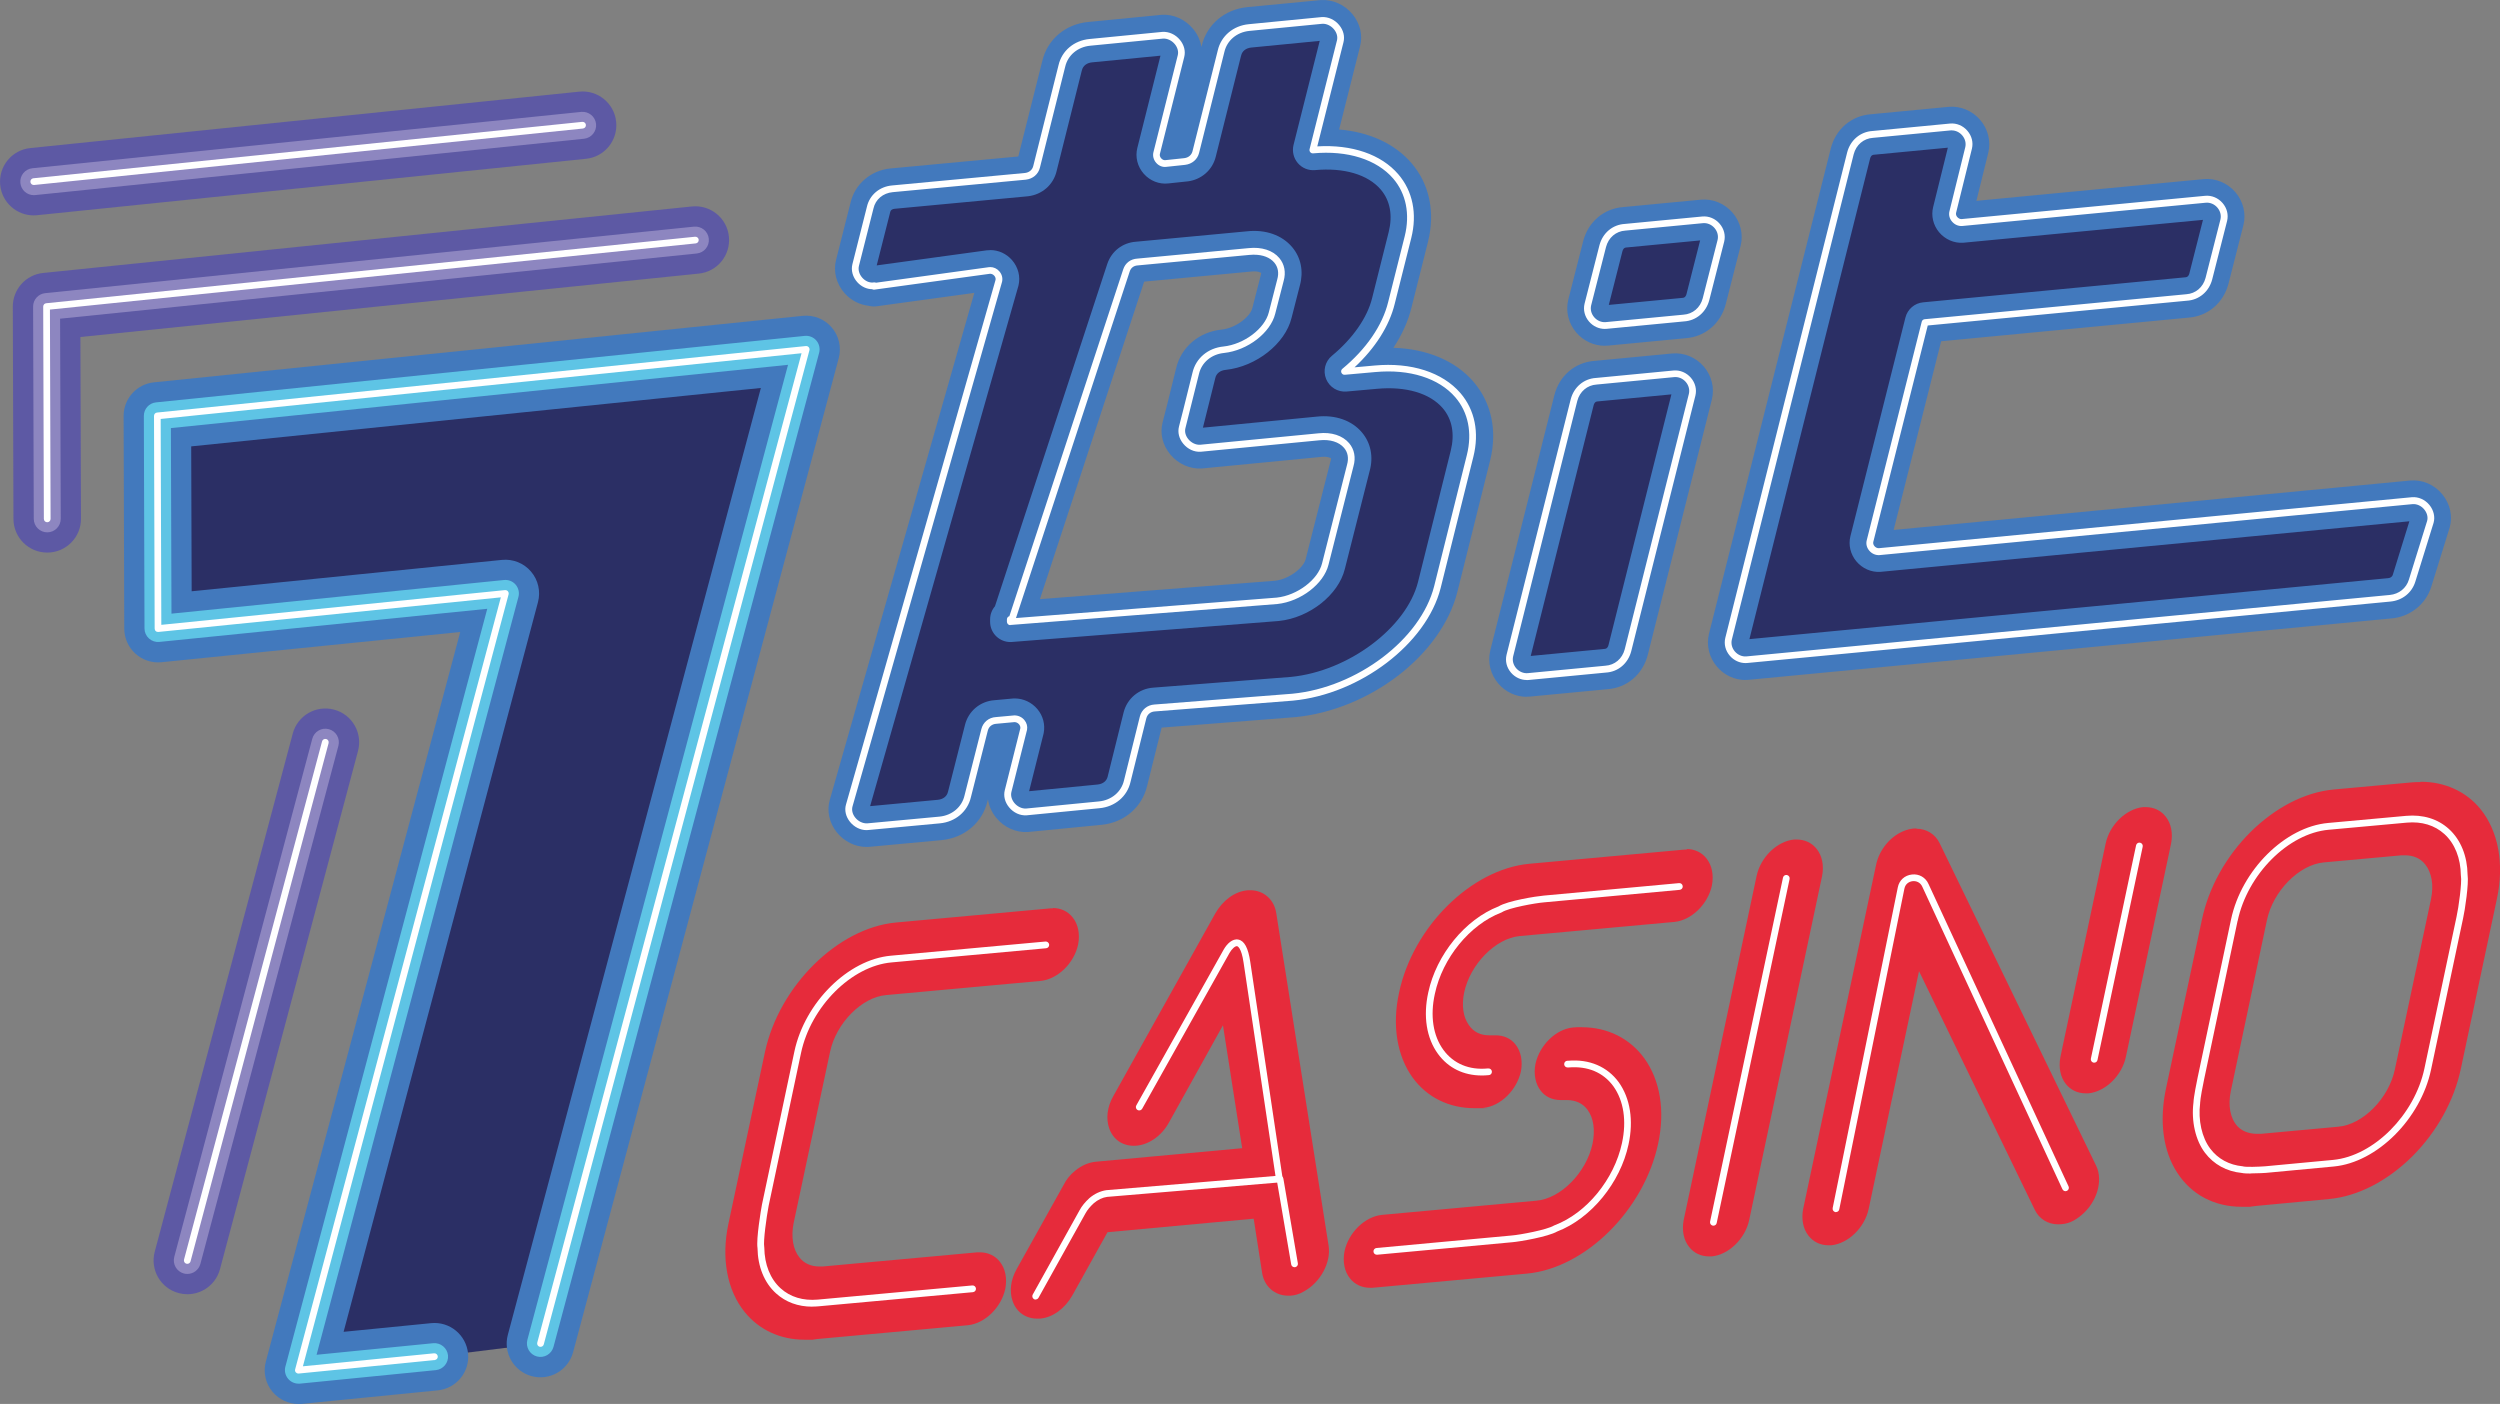 <?xml version="1.0" encoding="UTF-8"?><svg id="Layer_1" xmlns="http://www.w3.org/2000/svg" width="386.5" height="217.05" viewBox="0 0 386.5 217.05"><rect x="0" y="0" width="386.5" height="217.05" fill="#808080" stroke="none"/><defs><style>.cls-1{fill:#e62b3b;}.cls-2{fill:#fff;}.cls-3{fill:#8d86c0;}.cls-4{fill:#4279bd;}.cls-5{fill:#2b2f65;}.cls-6{fill:#5ec4e5;}.cls-7{fill:#5d59a4;}</style></defs><path class="cls-5" d="M135.11,44.26l17.85-2.45c.89-.1,1.67,.78,1.46,1.62l-23.12,81.1c-.47,1.62,1.1,3.39,2.82,3.29l11.17-1.04c2.14-.21,3.86-1.62,4.33-3.65l2.61-10.28c.21-.84,.89-1.41,1.77-1.46l2.87-.26c.84,0,1.57,.78,1.41,1.62l-2.4,9.55c-.42,1.62,1.15,3.34,2.82,3.24l11.27-1.1c2.14-.21,3.86-1.62,4.33-3.65l2.45-9.86c.21-.83,.89-1.41,1.77-1.46l21.34-1.67c10.23-.99,20.25-8.56,22.39-17.01l5.06-20.3c2.09-8.4-4.44-14.4-14.72-13.46l-4.7,.42c3.6-2.97,6.31-6.73,7.25-10.59l2.56-10.18c2.09-8.4-4.44-14.4-14.72-13.46l4.23-16.8c.42-1.62-1.15-3.34-2.82-3.24l-11.27,1.1c-2.14,.21-3.86,1.62-4.33,3.65l-3.91,15.6c-.21,.83-.89,1.36-1.72,1.46l-2.92,.31c-.84,.1-1.62-.78-1.41-1.62l3.76-14.98c.42-1.62-1.15-3.34-2.82-3.24l-11.27,1.1c-2.14,.21-3.86,1.62-4.33,3.65l-3.91,15.6c-.21,.83-.89,1.36-1.72,1.46l-20.56,1.93c-1.72,.16-3.08,1.3-3.44,2.92l-2.24,8.87c-.42,1.67,1.2,3.44,2.92,3.18h-.1v.1Zm21.29,51.61l17.74-54.06c.26-.78,.89-1.25,1.72-1.3l17.22-1.62c3.39-.37,5.64,1.67,4.85,4.44l-1.3,5.06c-.68,2.77-4.07,5.32-7.46,5.69-2.14,.21-3.86,1.62-4.33,3.65l-1.41,5.69-.68,2.66c-.42,1.62,1.15,3.34,2.82,3.24l18.32-1.77c3.39-.37,5.64,1.67,4.85,4.44l-3.86,15.24c-.68,2.77-4.07,5.32-7.46,5.69l-41.23,3.24v-.37h.16l.05,.1Zm77.03,5.48l9.92-39.51c.42-1.62,1.72-2.82,3.44-2.92l12-1.15c1.72-.16,3.24,1.51,2.82,3.24l-9.92,39.5c-.42,1.62-1.72,2.82-3.44,2.92l-12,1.15c-1.72,.16-3.24-1.51-2.82-3.24Zm12.05-54.27l2.3-9.03c.42-1.62,1.72-2.82,3.44-2.92l12-1.15c1.72-.16,3.24,1.51,2.82,3.24l-2.3,9.03c-.42,1.62-1.72,2.82-3.44,2.92l-12,1.15c-1.72,.16-3.24-1.51-2.82-3.24Zm127.44,42.69c-.47,1.51-1.77,2.56-3.39,2.71l-99.47,9.5c-1.72,.16-3.24-1.51-2.82-3.24l18.84-75.04c.42-1.62,1.72-2.82,3.44-2.92l12-1.15c1.72-.16,3.24,1.51,2.82,3.24l-2.45,9.92c-.21,.83,.57,1.67,1.41,1.62l37.68-3.6c1.72-.16,3.24,1.51,2.82,3.24l-2.3,9.03c-.42,1.62-1.72,2.82-3.44,2.92l-40.44,3.86-8.51,33.82c-.21,.84,.57,1.67,1.41,1.62l82.4-7.88c1.77-.16,3.29,1.67,2.82,3.29l-2.82,9.08Z"/><path class="cls-4" d="M133.97,130.94c-1.76,0-3.46-.84-4.61-2.27-1.16-1.46-1.57-3.33-1.07-5.03l22.34-78.36-15.1,2.07c-.42,.06-.85,.03-1.25-.08-1.37-.15-2.68-.81-3.66-1.89-1.31-1.44-1.82-3.38-1.37-5.18l2.24-8.85c.67-2.9,3.16-5.03,6.2-5.31l19.74-1.85,3.71-14.76c.78-3.32,3.55-5.69,7.07-6.03l11.27-1.1s.07,0,.11-.01c1.83-.12,3.65,.7,4.87,2.18,.69,.83,1.12,1.8,1.28,2.79l.03-.13c.78-3.32,3.55-5.69,7.07-6.03L204.11,.02s.07,0,.11-.01c1.82-.11,3.65,.7,4.87,2.18,1.19,1.44,1.62,3.25,1.18,4.96l-3.24,12.87c4.67,.39,8.61,2.2,11.18,5.19,2.79,3.25,3.7,7.58,2.56,12.17l-2.56,10.19c-.51,2.09-1.46,4.19-2.79,6.2,5.19,.16,9.6,2.01,12.39,5.26,2.79,3.25,3.7,7.58,2.56,12.17l-5.06,20.31c-2.46,9.74-13.5,18.24-25.12,19.37h-.06l-20.54,1.61-2.24,9c-.78,3.32-3.55,5.69-7.07,6.03l-11.27,1.1s-.07,0-.11,.01c-1.83,.11-3.65-.7-4.87-2.18-.71-.86-1.15-1.85-1.29-2.88l-.07,.28c-.78,3.32-3.55,5.68-7.07,6.03l-11.18,1.04s-.07,0-.1,.01c-.11,0-.22,.01-.33,.01h0Zm.34-5.57h0s0,0,0,0Zm18.78-86.71c1.27,0,2.49,.55,3.36,1.54,.97,1.11,1.35,2.59,1,3.98-.01,.03-.02,.07-.03,.1l-22.9,80.35,10.47-.98c.82-.08,1.41-.54,1.57-1.24,0-.02,.01-.04,.02-.07l2.61-10.28c.53-2.13,2.36-3.66,4.57-3.81l2.83-.26c.09-.01,.19-.01,.28-.01,1.36,0,2.64,.61,3.52,1.66,.86,1.03,1.21,2.36,.97,3.66-.01,.06-.03,.13-.04,.19l-2.22,8.83,10.57-1.03c.83-.08,1.42-.54,1.58-1.24,0-.02,.01-.04,.01-.05l2.45-9.86c.54-2.15,2.38-3.68,4.59-3.83l21.29-1.66c8.85-.87,17.83-7.58,19.63-14.66l5.06-20.29c.65-2.61,.22-4.89-1.23-6.59-1.99-2.32-5.69-3.41-10.16-3l-4.7,.42c-1.37,.12-2.65-.66-3.17-1.93-.52-1.27-.16-2.73,.9-3.6,3.21-2.65,5.47-5.9,6.21-8.92l2.56-10.2c.65-2.6,.22-4.88-1.23-6.58-1.99-2.32-5.69-3.41-10.16-3-1.01,.09-2-.31-2.66-1.09-.66-.77-.9-1.82-.66-2.8l4.05-16.09-10.57,1.03c-.83,.08-1.42,.54-1.58,1.24,0,.02-.01,.04-.02,.06l-3.91,15.6c-.51,2.05-2.23,3.54-4.37,3.8-.02,0-.04,0-.05,0l-2.91,.31c-1.4,.16-2.81-.39-3.78-1.48-.99-1.11-1.36-2.61-1.01-4l3.58-14.27-10.57,1.03c-.83,.08-1.42,.54-1.58,1.24,0,.02-.01,.04-.02,.06l-3.91,15.6c-.51,2.05-2.23,3.54-4.37,3.8-.03,0-.06,0-.09,.01l-20.56,1.93c-.22,.02-.59,.11-.68,.5,0,.03-.01,.05-.02,.08l-2.07,8.17h.03l17-2.33s.04,0,.06,0c.17-.02,.34-.03,.51-.03h-.01Zm5.82,84.35h0s0,0,0,0ZM204.2,5.61h0s0,0,0,0Zm31.84,102.12c-1.67,0-3.28-.74-4.39-2.04-1.22-1.41-1.69-3.31-1.26-5.08,0-.01,0-.02,0-.03l9.92-39.51c.78-3.02,3.22-5.07,6.23-5.28l11.96-1.14c1.84-.17,3.67,.58,4.9,2.01,1.22,1.41,1.69,3.31,1.26,5.08l-9.92,39.53c-.78,3.01-3.22,5.07-6.23,5.28l-11.96,1.14c-.17,.02-.34,.02-.51,.02h0Zm22.36-46.76l-11.31,1.08s-.07,0-.11,.01c-.38,.02-.54,.33-.6,.58l-9.73,38.77,11.31-1.08s.07,0,.11-.01c.38-.02,.54-.33,.6-.58l9.73-38.77Zm11.45,44.16c-1.66,0-3.28-.74-4.39-2.04-1.22-1.41-1.69-3.31-1.26-5.08l18.84-75.07c.78-3.01,3.21-5.07,6.23-5.28l11.96-1.14c1.84-.17,3.67,.58,4.9,2.01,1.22,1.41,1.69,3.31,1.26,5.08l-1.84,7.44,35.13-3.36c1.85-.17,3.67,.58,4.9,2.01,1.22,1.41,1.69,3.31,1.26,5.08l-2.31,9.06c-.78,3.01-3.21,5.06-6.23,5.27l-38.2,3.65-7.34,29.17,79.84-7.64c1.9-.17,3.76,.63,4.99,2.14,1.21,1.48,1.63,3.4,1.13,5.13,0,.02-.01,.04-.02,.06l-2.82,9.08c-.84,2.7-3.23,4.63-6.08,4.9l-99.47,9.5c-.17,.02-.34,.02-.51,.02h0Zm31.29-82.3l-11.31,1.08s-.07,0-.11,.01c-.38,.02-.54,.33-.6,.58l-18.66,74.31,98.77-9.43c.25-.03,.58-.14,.7-.53l2.56-8.26-81.68,7.81s-.07,0-.1,.01c-1.41,.09-2.8-.52-3.73-1.64-.9-1.09-1.24-2.53-.91-3.86l8.51-33.82c.32-1.28,1.42-2.23,2.74-2.35l40.44-3.86s.07,0,.11-.01c.38-.02,.54-.33,.6-.58l2.11-8.3-36.98,3.53s-.07,0-.1,.01c-1.4,.09-2.8-.52-3.73-1.64-.9-1.09-1.24-2.53-.91-3.86l2.28-9.21h0Zm3.8,10.71h0s0,.01,0,0ZM156.2,99.26c-.78,0-1.54-.3-2.12-.83-.64-.59-1.01-1.42-1.01-2.3v-.37c0-.77,.28-1.48,.75-2.03l17.36-52.91c.66-1.98,2.36-3.3,4.44-3.45l17.18-1.61c2.84-.31,5.4,.58,6.97,2.45,1.36,1.61,1.79,3.76,1.19,5.92l-1.29,5.03c-.98,3.97-5.44,7.51-10.16,8.02-.86,.08-1.46,.55-1.62,1.24l-1.92,7.7,17.61-1.71c2.85-.31,5.41,.58,6.98,2.45,1.36,1.61,1.79,3.76,1.2,5.91l-3.85,15.2c-.98,3.99-5.44,7.53-10.16,8.03-.03,0-.06,0-.09,.01l-41.23,3.24c-.08,0-.16,.01-.25,.01h0Zm20.68-55.71l-16.11,49.08,36.36-2.85c2.23-.26,4.4-2.02,4.72-3.32l3.87-15.26s.02-.06,.02-.08c.04-.15,.04-.23,.04-.26-.04-.04-.52-.33-1.54-.22l-18.35,1.78s-.07,0-.1,.01c-1.83,.11-3.65-.7-4.87-2.18-1.19-1.44-1.62-3.25-1.18-4.96l.68-2.65,1.4-5.67c.76-3.29,3.54-5.67,7.07-6.02,2.21-.24,4.4-2.01,4.72-3.32l1.31-5.1s.01-.05,.02-.07c.04-.15,.04-.23,.04-.26-.04-.04-.52-.33-1.54-.22l-16.56,1.56h0Zm71.22,9.91c-1.67,0-3.28-.74-4.39-2.03-1.22-1.41-1.69-3.31-1.26-5.08,0-.01,0-.02,.01-.04l2.3-9.03c.78-3.01,3.22-5.06,6.23-5.27l11.96-1.14c1.85-.17,3.67,.58,4.9,2.01,1.22,1.41,1.69,3.31,1.26,5.08l-2.31,9.06c-.78,3.01-3.21,5.06-6.23,5.27l-11.96,1.14c-.17,.02-.34,.02-.51,.02h0Zm14.74-16.29l-11.3,1.08s-.07,0-.11,.01c-.38,.02-.54,.33-.6,.58l-2.11,8.3,11.3-1.08s.07,0,.11-.01c.38-.02,.54-.33,.6-.58l2.11-8.3Z"/><path class="cls-2" d="M133.98,128.34c-.98,0-1.93-.48-2.58-1.29-.64-.8-.87-1.78-.61-2.67l23.12-81.1c.05-.2-.02-.46-.2-.66-.19-.21-.45-.32-.7-.29l-17.84,2.45c-.12,.02-.25-.01-.34-.07-.84-.01-1.66-.39-2.28-1.07-.72-.79-1.01-1.84-.77-2.79l2.24-8.87c.41-1.83,1.95-3.14,3.9-3.31l20.56-1.93c.64-.08,1.12-.48,1.26-1.07l3.91-15.6c.51-2.22,2.39-3.81,4.79-4.04l11.27-1.1c1.02-.06,2.02,.4,2.71,1.24,.65,.79,.89,1.75,.66,2.65l-3.76,14.97c-.06,.23,.02,.49,.2,.69,.18,.2,.42,.31,.64,.28l2.93-.31c.65-.08,1.12-.48,1.27-1.07l3.91-15.6c.51-2.22,2.39-3.81,4.79-4.04l11.27-1.1c1.02-.06,2.02,.4,2.71,1.24,.65,.79,.89,1.75,.66,2.65l-4.05,16.1c5.34-.32,9.89,1.23,12.53,4.32,2.23,2.59,2.94,6.09,2,9.85l-2.56,10.18c-.83,3.4-3.01,6.84-6.21,9.81l3.1-.28c5.66-.52,10.49,1.04,13.27,4.26,2.23,2.59,2.94,6.09,2,9.85l-5.06,20.3c-2.18,8.59-12.42,16.4-22.84,17.4l-21.35,1.67c-.66,.04-1.15,.45-1.31,1.06l-2.45,9.86c-.51,2.22-2.39,3.82-4.79,4.04l-11.27,1.1c-1.01,.07-2.02-.4-2.71-1.24-.65-.79-.89-1.75-.66-2.65l2.4-9.55c.05-.27-.1-.51-.19-.62-.18-.22-.44-.35-.71-.35l-2.82,.26c-.66,.04-1.16,.45-1.31,1.07l-2.61,10.28c-.51,2.22-2.39,3.81-4.79,4.04l-11.17,1.04h-.19Zm19.11-87.05c.53,0,1.04,.23,1.4,.65,.41,.46,.56,1.06,.43,1.62l-23.12,81.11c-.16,.56-.01,1.2,.42,1.73,.47,.59,1.18,.93,1.87,.89l11.15-1.04c1.94-.19,3.46-1.47,3.87-3.25l2.61-10.29c.27-1.06,1.15-1.79,2.25-1.85l2.85-.26h0c.62,0,1.18,.27,1.55,.72,.36,.43,.51,.98,.41,1.51l-2.41,9.58c-.15,.57,.02,1.2,.45,1.73,.47,.57,1.17,.9,1.82,.86l11.26-1.1c1.94-.19,3.46-1.47,3.87-3.25l2.45-9.87c.27-1.06,1.15-1.79,2.25-1.86l21.33-1.67c10.01-.97,19.85-8.43,21.92-16.62l5.06-20.3c.85-3.42,.21-6.59-1.79-8.91-2.55-2.96-7.06-4.39-12.38-3.9l-4.7,.42c-.22,.03-.44-.11-.53-.32-.09-.21-.03-.45,.15-.6,3.69-3.05,6.2-6.71,7.08-10.32l2.56-10.18c.85-3.42,.21-6.59-1.78-8.91-2.55-2.96-7.06-4.39-12.38-3.9-.17,.02-.33-.05-.44-.18-.11-.13-.15-.3-.11-.46l4.23-16.8c.15-.57-.02-1.2-.45-1.73-.47-.57-1.17-.9-1.82-.86l-11.26,1.1c-1.94,.19-3.46,1.47-3.87,3.25l-3.91,15.61c-.25,1.01-1.08,1.72-2.17,1.85l-2.93,.31c-.55,.07-1.13-.16-1.53-.62-.41-.46-.57-1.08-.43-1.64l3.76-14.98c.15-.57-.02-1.2-.45-1.73-.47-.57-1.17-.9-1.82-.86l-11.26,1.1c-1.94,.19-3.46,1.47-3.87,3.25l-3.91,15.61c-.25,1.01-1.08,1.72-2.17,1.85l-20.58,1.93c-1.5,.14-2.67,1.12-2.98,2.52l-2.25,8.89c-.15,.61,.05,1.29,.53,1.83,.44,.49,1.04,.77,1.62,.73,.05-.02,.1-.02,.16-.02h.1c.08,0,.16,.02,.23,.05l17.44-2.4c.07-.01,.14-.01,.21-.01h0Zm82.93,63.84c-.9,0-1.79-.41-2.41-1.13-.68-.79-.93-1.79-.7-2.76l9.92-39.5c.49-1.9,2.03-3.2,3.92-3.31l11.98-1.15c1-.09,2,.33,2.68,1.12,.68,.79,.93,1.8,.7,2.76l-9.92,39.51c-.49,1.9-2.03,3.2-3.92,3.31l-11.99,1.15c-.09,.01-.18,.01-.27,.01h0Zm-2.09-3.65c-.15,.64,.02,1.3,.47,1.83,.46,.53,1.13,.82,1.79,.76l12-1.15c1.45-.09,2.61-1.08,2.99-2.53l9.92-39.5c.15-.63-.02-1.3-.47-1.83-.46-.54-1.13-.82-1.79-.76l-12,1.15c-1.45,.09-2.61,1.08-2.99,2.53l-9.92,39.5Zm35.91,1.03c-.9,0-1.79-.41-2.41-1.13-.68-.79-.93-1.79-.7-2.76l18.84-75.05c.49-1.9,2.03-3.2,3.92-3.32l11.99-1.15c1-.09,2,.32,2.68,1.12,.68,.79,.93,1.8,.7,2.76l-2.45,9.92c-.05,.21,.01,.45,.17,.64,.18,.22,.45,.35,.69,.33l37.66-3.6c1-.09,2,.33,2.68,1.12,.68,.79,.93,1.79,.7,2.76l-2.3,9.03c-.49,1.9-2.03,3.2-3.92,3.31l-40.06,3.83-8.42,33.46c-.05,.21,.01,.44,.17,.64,.18,.22,.44,.34,.69,.33l82.39-7.88c1.02-.09,2.04,.36,2.73,1.2,.66,.81,.9,1.84,.64,2.76l-2.82,9.09c-.53,1.72-2,2.9-3.84,3.08l-99.47,9.5c-.09,.01-.18,.01-.27,.01h0Zm31.91-82.36c-.06,0-.11,0-.18,.01l-12,1.15c-1.45,.09-2.61,1.08-2.99,2.54l-18.84,75.04c-.15,.63,.02,1.3,.47,1.83,.46,.53,1.13,.82,1.79,.76l99.47-9.5c1.41-.14,2.54-1.04,2.94-2.35l2.82-9.08c.17-.57,0-1.25-.44-1.79-.47-.57-1.16-.88-1.83-.82l-82.4,7.88c-.59,.04-1.18-.22-1.58-.7-.38-.45-.52-1.02-.39-1.56l8.51-33.82c.05-.21,.23-.37,.45-.39l40.44-3.86c1.45-.09,2.61-1.08,2.99-2.53l2.3-9.03c.15-.63-.02-1.3-.47-1.83-.46-.54-1.13-.82-1.79-.76l-37.67,3.6c-.61,.04-1.18-.22-1.58-.7-.38-.45-.52-1.02-.39-1.56l2.45-9.92c.15-.64-.02-1.3-.47-1.83-.42-.49-1.01-.77-1.61-.77v-.02ZM156.19,96.65c-.13,0-.26-.05-.35-.14-.11-.1-.17-.24-.17-.38v-.37c0-.24,.16-.44,.38-.5l17.6-53.62c.32-.98,1.14-1.6,2.19-1.66l17.21-1.62c2-.21,3.73,.34,4.73,1.53,.81,.96,1.05,2.23,.67,3.56l-1.3,5.05c-.73,2.96-4.27,5.68-7.91,6.07-1.95,.19-3.47,1.47-3.88,3.25l-2.09,8.36c-.15,.57,.02,1.2,.45,1.72,.47,.57,1.17,.9,1.82,.86l18.3-1.77c2-.22,3.73,.34,4.74,1.53,.81,.96,1.05,2.23,.67,3.56l-3.86,15.22c-.73,2.96-4.27,5.69-7.91,6.08l-41.24,3.24h-.04Zm37.68-57.28c-.23,0-.48,.02-.72,.04l-17.23,1.62c-.65,.04-1.08,.37-1.27,.95l-17.58,53.57,40.32-3.16c3.17-.34,6.38-2.77,7-5.29l3.86-15.24c.29-1.02,.13-1.93-.46-2.62-.78-.92-2.18-1.35-3.83-1.17l-18.32,1.77c-1.01,.07-2.02-.4-2.71-1.24-.65-.79-.89-1.75-.66-2.65l.68-2.66,1.41-5.68c.51-2.22,2.39-3.81,4.79-4.04,3.18-.34,6.39-2.77,7.01-5.29l1.3-5.07c.29-1.02,.13-1.92-.46-2.62-.66-.78-1.77-1.21-3.1-1.21h-.01Zm54.21,11.48c-.9,0-1.79-.41-2.41-1.13-.68-.79-.93-1.8-.7-2.76h0s2.3-9.03,2.3-9.03c.49-1.9,2.03-3.2,3.92-3.31l11.99-1.15c1-.09,2,.32,2.68,1.12,.68,.79,.93,1.8,.7,2.76l-2.3,9.03c-.49,1.9-2.03,3.2-3.92,3.31l-11.99,1.15c-.09,.01-.18,.01-.27,.01Zm-2.09-3.64c-.15,.64,.02,1.3,.47,1.83,.46,.54,1.13,.82,1.79,.76l12-1.15c1.45-.09,2.61-1.08,2.99-2.53l2.3-9.03c.15-.63-.02-1.3-.47-1.83-.46-.54-1.13-.82-1.79-.76l-12,1.15c-1.45,.09-2.61,1.08-2.99,2.54l-2.3,9.02h0Z"/><path class="cls-5" d="M67.17,209.74l-21.03,2.09,31.99-120.08-53.7,5.43-.1-32.88,100.3-10.28-41.07,153.69"/><path class="cls-4" d="M46.14,217.05c-1.52,0-2.98-.67-3.98-1.84-1.11-1.3-1.51-3.07-1.06-4.72l30.05-112.78-46.19,4.67c-1.46,.15-2.92-.33-4.02-1.32-1.1-.99-1.72-2.39-1.73-3.86l-.1-32.88c-.01-2.68,2.02-4.94,4.69-5.21l100.3-10.28c1.71-.17,3.39,.5,4.5,1.81,1.11,1.3,1.51,3.07,1.07,4.73l-41.07,153.69c-.75,2.78-3.61,4.44-6.39,3.7-2.79-.75-4.44-3.61-3.7-6.39L117.63,59.98l-88.07,9.03,.07,22.4,47.97-4.85c1.71-.17,3.39,.5,4.5,1.81,1.11,1.3,1.51,3.07,1.07,4.73l-30.05,112.8,13.53-1.34c2.87-.29,5.42,1.81,5.71,4.68,.29,2.87-1.81,5.42-4.68,5.71l-21.03,2.09c-.17,.02-.34,.03-.52,.03h0Z"/><path class="cls-6" d="M46.14,213.91c-.61,0-1.19-.27-1.59-.74-.44-.52-.61-1.23-.43-1.89l31.21-117.16-50.69,5.12c-.59,.06-1.17-.13-1.61-.53-.44-.4-.69-.96-.69-1.54l-.1-32.88c0-1.07,.81-1.97,1.87-2.08l100.3-10.28c.68-.07,1.36,.2,1.8,.72,.44,.52,.61,1.23,.43,1.89l-41.07,153.69c-.3,1.11-1.44,1.78-2.56,1.48-1.11-.3-1.77-1.44-1.48-2.56L121.83,56.4l-95.41,9.78,.09,28.69,51.41-5.2c.68-.07,1.36,.2,1.8,.72,.44,.52,.61,1.23,.43,1.89l-31.21,117.17,18.03-1.79c1.14-.11,2.17,.73,2.29,1.87,.11,1.15-.73,2.17-1.87,2.29l-21.03,2.09c-.07,0-.14,.01-.21,.01h0Z"/><path class="cls-2" d="M46.13,212.35c-.15,0-.3-.07-.4-.18-.11-.13-.15-.31-.1-.47l31.8-119.35-52.95,5.35c-.15,.01-.29-.03-.4-.13-.11-.1-.17-.24-.17-.39l-.1-32.88c0-.27,.2-.5,.47-.52l100.3-10.28c.17-.02,.34,.05,.45,.18,.11,.13,.15,.31,.11,.47l-41.07,153.69c-.07,.28-.36,.44-.64,.37-.28-.07-.44-.36-.37-.64L123.92,54.61l-99.08,10.16,.1,31.83,53.13-5.37c.17-.01,.34,.05,.45,.18s.15,.31,.11,.47l-31.8,119.35,20.28-2.01c.29-.02,.54,.18,.57,.47,.03,.29-.18,.54-.47,.57l-21.03,2.09h-.04Z"/><path class="cls-7" d="M28.97,200.09c-.44,0-.9-.06-1.35-.18-2.79-.74-4.44-3.6-3.7-6.39l21.34-80.11c.74-2.79,3.6-4.44,6.39-3.7,2.79,.74,4.44,3.6,3.7,6.39l-21.34,80.11c-.62,2.33-2.73,3.88-5.04,3.88ZM7.3,85.43c-2.88,0-5.21-2.33-5.22-5.2l-.1-32.82c-.01-2.68,2.02-4.94,4.69-5.21l100.3-10.28c2.87-.29,5.43,1.79,5.72,4.66,.29,2.87-1.79,5.43-4.66,5.72L12.43,52.1l.09,28.1c.01,2.88-2.32,5.22-5.2,5.23h-.02Z"/><path class="cls-3" d="M28.96,196.95c-.18,0-.36-.02-.54-.07-1.11-.3-1.77-1.44-1.48-2.56l21.34-80.11c.3-1.11,1.44-1.78,2.56-1.48,1.11,.3,1.77,1.44,1.48,2.56l-21.34,80.11c-.25,.93-1.09,1.55-2.01,1.55h0ZM7.31,82.3c-1.15,0-2.08-.93-2.09-2.08l-.1-32.82c0-1.08,.81-1.97,1.87-2.08l100.3-10.28c1.14-.11,2.17,.71,2.29,1.86,.12,1.15-.71,2.17-1.86,2.29L9.29,49.27l.1,30.94c0,1.15-.93,2.09-2.08,2.09h0Z"/><path class="cls-2" d="M28.96,195.39s-.09,0-.14-.02c-.28-.07-.44-.36-.37-.64l21.34-80.11c.07-.28,.36-.44,.64-.37,.28,.07,.44,.36,.37,.64l-21.34,80.11c-.06,.23-.27,.39-.51,.39h0ZM7.3,80.74c-.29,0-.52-.23-.52-.52l-.1-32.82c0-.27,.2-.5,.47-.52l100.3-10.28c.29-.03,.54,.18,.57,.46,.03,.29-.18,.54-.46,.57L7.72,47.86l.1,32.36c0,.29-.23,.52-.52,.52Z"/><path class="cls-7" d="M5.21,33.3C2.57,33.3,.3,31.3,.03,28.61c-.29-2.87,1.79-5.43,4.66-5.72L89.54,14.17c2.86-.3,5.43,1.79,5.72,4.66,.29,2.87-1.79,5.43-4.66,5.72L5.75,33.27c-.18,.02-.36,.03-.54,.03Z"/><path class="cls-3" d="M5.22,30.17c-1.06,0-1.96-.8-2.07-1.87-.12-1.15,.71-2.17,1.86-2.29l84.85-8.71c1.14-.11,2.17,.71,2.29,1.86,.12,1.15-.72,2.17-1.86,2.29L5.43,30.16c-.07,0-.15,.01-.21,.01Z"/><path class="cls-2" d="M5.22,28.6c-.27,0-.49-.2-.52-.47-.03-.29,.18-.54,.46-.57l84.85-8.72c.29-.03,.54,.18,.57,.46,.03,.29-.18,.54-.46,.57L5.27,28.6h-.05Z"/><path class="cls-1" d="M124.41,206.35c-3.5,0-6.58-1.41-8.66-3.97-2.56-3.18-3.44-7.93-2.35-13.05l5.64-26.51c2.09-9.92,10.86-18.63,19.52-19.41l23.9-2.19h.37c.99,0,1.88,.42,2.5,1.15,.73,.89,.94,2.19,.68,3.55-.57,2.61-2.77,4.8-5.11,5.01l-23.9,2.19c-4.12,.37-8.35,4.59-9.34,9.39l-5.64,26.51c-.52,2.35-.1,4.54,1.04,5.95,.89,1.1,2.14,1.67,3.7,1.67s.37,0,.57,0l23.9-2.19h.37c.99,0,1.88,.42,2.51,1.15,.73,.89,.94,2.19,.68,3.55-.57,2.61-2.77,4.8-5.11,5.01l-23.9,2.19c-.42,0-.89,.05-1.3,.05l-.05-.05Z"/><path class="cls-1" d="M162.82,142c1.77,0,2.82,1.62,2.4,3.76-.47,2.24-2.45,4.23-4.38,4.38l-23.9,2.19c-4.44,.42-8.98,4.91-10.07,10.02l-5.64,26.51c-1.04,4.85,1.41,8.56,5.48,8.56s.42,0,.63,0l23.9-2.19h.26c1.77,0,2.82,1.62,2.4,3.76-.47,2.24-2.45,4.23-4.38,4.38l-23.9,2.19c-.42,0-.84,.05-1.2,.05-7.62,0-12.16-6.94-10.23-16.07l5.64-26.51c2.04-9.6,10.49-18,18.84-18.79l23.9-2.19h.26m0-1.62h-.42l-23.9,2.19c-8.98,.84-18.06,9.81-20.25,20.04l-5.64,26.51c-1.15,5.32-.21,10.33,2.51,13.67,2.24,2.77,5.53,4.28,9.24,4.28s.89,0,1.36-.05l23.9-2.19c2.61-.26,5.17-2.71,5.79-5.64,.31-1.62,0-3.13-.84-4.17-.73-.94-1.83-1.46-3.08-1.46s-.26,0-.37,0h-.05l-23.9,2.19h-.52c-1.25,0-2.35-.47-3.08-1.41-.99-1.25-1.3-3.18-.89-5.27l5.64-26.51c.94-4.44,4.91-8.45,8.66-8.77l23.9-2.19c2.61-.26,5.17-2.71,5.79-5.64,.31-1.62,0-3.13-.84-4.17-.73-.94-1.83-1.46-3.08-1.46l.05,.05Z"/><path class="cls-1" d="M160.37,203.06c-.47,0-.94-.1-1.3-.26-.84-.37-1.41-1.04-1.72-1.93-.42-1.3-.21-2.87,.57-4.28l7.25-13.05c.42-.73,.99-1.41,1.62-1.98,.89-.73,1.83-1.15,2.82-1.25l23.43-2.14-3.5-22.07-9.5,17.01c-1.1,1.93-2.97,3.18-4.75,3.18s-.94-.1-1.3-.26c-.84-.37-1.41-1.04-1.72-1.93-.42-1.3-.21-2.87,.57-4.28l15.76-28.23c.99-1.77,2.71-3.03,4.38-3.18h.37c1.67,0,2.97,1.15,3.24,2.87l8.09,51.4c.37,2.35-1.15,5.11-3.44,6.31-.57,.31-1.15,.47-1.72,.52h-.37c-1.67,0-2.97-1.15-3.24-2.87l-1.41-9.08-23.74,2.19-5.64,10.12c-.99,1.77-2.71,3.03-4.38,3.18h-.37Z"/><path class="cls-1" d="M193.3,139.19c1.3,0,2.24,.84,2.45,2.19l8.09,51.4c.31,1.98-1.04,4.44-3.03,5.48-.47,.26-.99,.42-1.41,.42h-.26c-1.25,0-2.24-.78-2.45-2.19l-1.57-9.81-24.84,2.3-5.85,10.49c-.89,1.62-2.4,2.66-3.81,2.82h-.26c-.37,0-.68-.05-.99-.21-1.62-.68-1.98-2.97-.78-5.11l7.25-13.05c.37-.68,.89-1.25,1.41-1.72,.73-.63,1.57-.99,2.35-1.1l24.27-2.24-3.97-25.1-10.59,19c-.94,1.72-2.61,2.82-4.07,2.82s-.68-.05-1.04-.21c-1.62-.68-1.98-2.97-.78-5.11l15.76-28.23c.89-1.57,2.35-2.66,3.81-2.82h.26m.05-1.57h-.42c-1.98,.16-3.86,1.57-5.01,3.6l-15.76,28.23c-.94,1.67-1.15,3.44-.63,4.96,.37,1.1,1.15,1.98,2.19,2.4,.52,.21,1.04,.31,1.62,.31,2.09,0,4.23-1.41,5.43-3.6l8.35-15.03,2.97,19-22.6,2.09c-1.1,.1-2.24,.57-3.24,1.41-.73,.57-1.36,1.36-1.77,2.19l-7.25,12.99c-.94,1.67-1.15,3.44-.63,4.96,.37,1.1,1.15,1.98,2.19,2.4,.52,.21,1.04,.31,1.62,.31s.26,0,.42,0c1.98-.16,3.86-1.57,5.01-3.6l5.43-9.76,22.6-2.09,1.3,8.35c.31,2.09,1.93,3.55,4.02,3.55s.26,0,.42,0c.68-.05,1.36-.26,1.98-.63,2.56-1.36,4.28-4.49,3.86-7.1l-8.09-51.4c-.31-2.09-1.93-3.55-4.02-3.55Z"/><path class="cls-1" d="M211.72,198.31c-.99,0-1.88-.42-2.5-1.15-.73-.89-.94-2.19-.68-3.55,.57-2.61,2.77-4.8,5.11-5.01l23.85-2.19c4.17-.37,8.4-4.64,9.39-9.45,.47-2.3,.16-4.33-.89-5.74-.89-1.25-2.24-1.88-3.86-1.88s-.37,0-.57,0l-.16-.78v.78h-.26c-.99,0-1.88-.42-2.51-1.15-.73-.89-.94-2.14-.68-3.5,.52-2.61,2.77-4.8,5.06-5.01l.16,.78v-.78c.37,0,.78-.05,1.25-.05,3.76,0,6.94,1.57,9.03,4.49,2.3,3.24,3.03,7.67,1.98,12.58-2.09,9.92-10.91,18.63-19.57,19.47l-23.85,2.19h-.37l.05-.05Zm16.28-27.71c-3.71,0-6.89-1.57-8.98-4.44-2.3-3.18-3.03-7.62-1.98-12.47,2.09-9.86,10.8-18.53,19.47-19.31l23.95-2.19h.37c.99,0,1.88,.42,2.5,1.15,.73,.89,.94,2.19,.68,3.55-.57,2.61-2.77,4.8-5.11,5.01l-23.95,2.19c-4.12,.37-8.25,4.54-9.29,9.34-.47,2.24-.16,4.28,.84,5.69,.89,1.2,2.19,1.88,3.76,1.88s.42,0,.68,0h.37c.99,0,1.88,.42,2.5,1.15,.73,.89,.94,2.14,.68,3.5-.52,2.61-2.77,4.8-5.06,5.01h-.05c-.47,0-.89,.05-1.36,.05v-.1Z"/><path class="cls-1" d="M260.82,132.92c1.77,0,2.82,1.62,2.4,3.76-.47,2.24-2.45,4.23-4.38,4.38l-23.95,2.19c-4.44,.42-8.87,4.85-9.97,9.97-.52,2.45-.16,4.7,.99,6.31,1.04,1.41,2.56,2.19,4.38,2.19s.47,0,.73,0h.26c1.77,0,2.82,1.62,2.4,3.7-.47,2.24-2.4,4.23-4.38,4.38h-.1c-.42,0-.84,.05-1.2,.05-3.5,0-6.42-1.41-8.35-4.12-2.19-3.03-2.82-7.2-1.83-11.85,2.03-9.55,10.44-17.95,18.73-18.73l23.95-2.19h.26m-16.28,27.4c3.5,0,6.47,1.46,8.4,4.12,2.19,3.03,2.87,7.25,1.88,11.95-2.03,9.6-10.49,18.06-18.89,18.84l-23.85,2.19h-.26c-1.77,0-2.82-1.62-2.4-3.76,.47-2.24,2.45-4.23,4.38-4.38l23.85-2.19c4.49-.42,9.03-4.91,10.07-10.07,.52-2.5,.16-4.75-.99-6.37-1.04-1.46-2.61-2.19-4.49-2.19s-.42,0-.68,0h-.31c-1.77,0-2.82-1.62-2.4-3.7,.47-2.24,2.4-4.23,4.38-4.38h.1c.42,0,.84-.05,1.25-.05m16.28-29.02h-.42l-23.95,2.19c-8.98,.84-18,9.76-20.14,19.94-1.1,5.06-.31,9.76,2.09,13.1,2.24,3.08,5.64,4.75,9.6,4.75s.89,0,1.36-.05c2.66-.26,5.17-2.77,5.79-5.64,.31-1.57,0-3.13-.84-4.17-.73-.94-1.83-1.41-3.08-1.41s-.26,0-.42,0h-.57c-1.36,0-2.4-.52-3.13-1.57-.89-1.25-1.15-3.03-.73-5.06,.94-4.38,4.85-8.35,8.56-8.71l23.95-2.19c2.61-.26,5.17-2.71,5.79-5.64,.31-1.62,0-3.13-.84-4.17-.73-.94-1.83-1.46-3.08-1.46l.05,.1Zm-16.33,27.45c-.42,0-.89,0-1.3,.05-2.66,.26-5.17,2.77-5.79,5.64-.31,1.57,0,3.13,.84,4.17,.73,.94,1.83,1.41,3.08,1.41s.26,0,.42,0h.52c1.36,0,2.51,.52,3.24,1.57,.89,1.25,1.15,3.08,.73,5.17-.94,4.44-4.91,8.51-8.71,8.82l-23.85,2.19c-2.61,.26-5.17,2.71-5.79,5.64-.31,1.62,0,3.13,.84,4.17,.73,.94,1.83,1.46,3.08,1.46s.26,0,.42,0l23.85-2.19c9.03-.83,18.11-9.81,20.3-20.09,1.1-5.11,.31-9.81-2.14-13.2-2.24-3.08-5.69-4.8-9.65-4.8h-.05Z"/><path class="cls-1" d="M264.11,193.46c-.99,0-1.88-.42-2.51-1.15-.73-.89-.94-2.19-.68-3.55l11.27-53.18c.57-2.61,2.77-4.8,5.11-5.01h.37c.99,0,1.88,.42,2.51,1.15,.73,.89,.94,2.19,.68,3.55l-11.27,53.18c-.57,2.61-2.77,4.8-5.11,5.01h-.37Z"/><path class="cls-1" d="M277.73,131.36c1.77,0,2.82,1.62,2.4,3.76l-11.27,53.18c-.47,2.24-2.45,4.23-4.38,4.38h-.26c-1.77,0-2.82-1.62-2.4-3.76l11.27-53.18c.47-2.24,2.45-4.23,4.38-4.38h.26Zm0-1.57h-.37c-2.61,.26-5.17,2.71-5.79,5.64l-11.27,53.18c-.31,1.62,0,3.13,.84,4.17,.73,.94,1.83,1.46,3.08,1.46s.26,0,.42,0c2.61-.26,5.17-2.71,5.79-5.64l11.27-53.18c.31-1.62,0-3.13-.84-4.17-.73-.94-1.83-1.46-3.08-1.46h-.05Z"/><path class="cls-1" d="M282.69,191.73c-.99,0-1.88-.42-2.5-1.15-.73-.89-.94-2.19-.68-3.55l11.27-53.18c.42-1.98,1.88-3.81,3.65-4.59,.57-.26,1.2-.42,1.77-.42,1.25,0,2.35,.68,2.87,1.77l24.21,49.89c.99,1.98,.05,4.96-2.09,6.68-.94,.78-2.09,1.2-3.08,1.2s-2.35-.63-2.87-1.77l-18.89-38.93-8.25,38.98c-.57,2.61-2.77,4.8-5.11,5.01h-.37l.05,.05Zm39.77-23.48c-.99,0-1.88-.42-2.5-1.15-.73-.89-.94-2.19-.68-3.55l6.99-32.98c.57-2.61,2.77-4.8,5.11-5.01h.37c.99,0,1.88,.42,2.51,1.15,.73,.89,.94,2.19,.68,3.55l-6.99,32.98c-.57,2.61-2.77,4.8-5.11,5.01h-.37Z"/><path class="cls-1" d="M331.74,126.35c1.77,0,2.82,1.62,2.4,3.76l-6.99,32.98c-.47,2.24-2.45,4.23-4.38,4.38h-.26c-1.77,0-2.82-1.62-2.4-3.76l6.99-32.98c.47-2.24,2.45-4.23,4.38-4.38h.26Zm-35.49,3.29c.94,0,1.77,.47,2.19,1.36l24.21,49.89c.84,1.67,0,4.23-1.88,5.74-.84,.68-1.77,1.04-2.61,1.04s-1.77-.47-2.19-1.36l-19.88-41.02-8.77,41.23c-.47,2.24-2.45,4.23-4.38,4.38h-.26c-1.77,0-2.82-1.62-2.4-3.76l11.27-53.18c.37-1.72,1.67-3.39,3.24-4.07,.52-.21,.99-.31,1.46-.31m35.49-4.8h-.42c-2.61,.26-5.17,2.71-5.79,5.64l-6.99,32.98c-.31,1.62,0,3.13,.83,4.17,.73,.94,1.83,1.46,3.08,1.46s.26,0,.42,0c2.61-.26,5.17-2.71,5.79-5.64l6.99-32.98c.31-1.62,0-3.13-.84-4.17-.73-.94-1.83-1.46-3.08-1.46Zm-35.49,3.29c-.68,0-1.41,.16-2.09,.47-2.04,.89-3.65,2.92-4.12,5.17l-11.27,53.18c-.31,1.62,0,3.13,.84,4.17,.73,.94,1.83,1.46,3.08,1.46s.26,0,.42,0c2.61-.26,5.17-2.71,5.79-5.64l7.78-36.74,17.9,36.9c.68,1.41,2.04,2.24,3.6,2.24s2.51-.52,3.6-1.41c2.4-1.98,3.39-5.32,2.3-7.62l-24.21-49.89c-.68-1.41-2.04-2.24-3.6-2.24v-.05Z"/><path class="cls-1" d="M346.51,185.84c-3.97,0-7.25-1.72-9.34-4.91-2.09-3.18-2.61-7.62-1.62-12.52l5.53-25.99c2.14-9.97,10.96-18.73,19.67-19.52l12.05-1.1c.42,0,.89-.05,1.3-.05,3.55,0,6.63,1.41,8.72,3.97,2.61,3.18,3.44,7.98,2.35,13.1l-5.58,26.3c-2.09,9.97-10.96,18.73-19.67,19.52l-12.16,1.15c-.42,0-.89,.05-1.3,.05h.05Zm25.36-54.43h-.57l-12.05,1.1c-4.17,.37-8.45,4.64-9.5,9.55l-5.58,26.41c-.52,2.5-.1,4.75,1.2,6.21,.84,.94,2.09,1.41,3.6,1.41s.47,0,.68,0l11.95-1.1c4.17-.37,8.45-4.64,9.5-9.55l5.58-26.3c.52-2.4,.16-4.59-1.04-6-.89-1.1-2.19-1.67-3.76-1.67v-.05Z"/><path class="cls-1" d="M374.17,122.48c7.67,0,12.26,6.94,10.33,16.18l-5.58,26.3c-2.03,9.65-10.54,18.16-18.94,18.94l-12.16,1.15c-.42,0-.83,.05-1.25,.05-3.65,0-6.73-1.57-8.66-4.54-1.98-3.08-2.45-7.36-1.46-11.9l5.53-25.99c2.04-9.65,10.54-18.16,18.94-18.89l12.06-1.1c.42,0,.83-.05,1.25-.05m-25.26,54.22h.73l11.95-1.1c4.54-.42,9.08-4.96,10.18-10.18l5.58-26.3c1.04-4.91-1.41-8.66-5.53-8.66s-.42,0-.68,0l-12.06,1.1c-4.54,.42-9.08,4.96-10.18,10.12l-5.58,26.41c-.57,2.77-.1,5.27,1.41,6.89,1.04,1.15,2.56,1.67,4.17,1.67m25.21-55.89c-.47,0-.89,0-1.36,.05l-12.05,1.1c-4.44,.42-8.98,2.77-12.84,6.58-3.81,3.81-6.47,8.61-7.51,13.57l-5.53,25.99c-1.1,5.11-.47,9.76,1.72,13.1,2.19,3.39,5.74,5.27,9.97,5.27s.89,0,1.36-.05l12.16-1.15c4.44-.42,8.98-2.77,12.84-6.58,3.81-3.81,6.47-8.61,7.52-13.57l5.58-26.3c1.15-5.38,.21-10.38-2.5-13.78-2.24-2.77-5.53-4.28-9.29-4.28l-.05,.05Zm-25.21,54.38c-.89,0-2.14-.21-3.03-1.15-1.15-1.25-1.51-3.24-1.04-5.48l5.58-26.41c.94-4.49,4.96-8.56,8.77-8.92l12.05-1.1h.52c1.3,0,2.4,.47,3.13,1.41,.99,1.25,1.36,3.18,.89,5.38l-5.58,26.3c-.94,4.49-4.96,8.56-8.77,8.87l-11.95,1.1h-.57Z"/><path class="cls-2" d="M125.55,202.01c-2.17,0-4.08-.7-5.57-2.05-1.82-1.64-2.83-4.14-2.87-7.02-.22-1.39,.54-5.93,.69-6.72l5.01-23.65c1.61-7.58,8.3-14.23,14.92-14.82l23.9-2.19c.29-.02,.54,.19,.57,.47,.03,.29-.18,.54-.47,.57l-23.9,2.19c-6.19,.55-12.47,6.83-13.99,13.99l-5.01,23.64c-.33,1.73-.85,5.48-.68,6.37,0,.03,.01,.06,.01,.09,.03,2.61,.92,4.85,2.53,6.3,1.48,1.34,3.46,1.94,5.72,1.74l23.9-2.19c.29-.03,.54,.18,.57,.47s-.18,.54-.47,.57l-23.9,2.19c-.32,.03-.64,.04-.95,.04h-.01Z"/><path class="cls-2" d="M160.11,200.92c-.08,0-.17-.02-.25-.07-.25-.14-.34-.46-.2-.71l7.25-13.05c.34-.63,.85-1.26,1.51-1.86,.78-.67,1.71-1.1,2.63-1.23l26.14-2.2-4.93-32.96c-.34-2.37-.94-2.55-1.01-2.56-.28-.05-.8,.41-1.15,1.02l-13.52,24.11c-.14,.25-.46,.34-.71,.2-.25-.14-.34-.46-.2-.71l13.52-24.11c.49-.86,1.34-1.72,2.26-1.53,.93,.18,1.53,1.3,1.84,3.44l5.01,33.5c.02,.14-.02,.29-.1,.4-.09,.12-.22,.18-.37,.2l-26.67,2.24c-.69,.09-1.43,.44-2.05,.97-.56,.51-1,1.04-1.29,1.57l-7.26,13.05c-.09,.17-.27,.27-.46,.27h0Z"/><path class="cls-2" d="M229.07,166.27c-2.8,0-5.17-1.16-6.76-3.34-1.78-2.44-2.31-5.82-1.5-9.5,1.25-5.84,5.71-11.3,10.87-13.3,1.41-.87,5.81-1.57,6.98-1.67l20.92-1.93c.29-.03,.54,.18,.57,.47,.03,.29-.18,.54-.47,.57l-20.93,1.93c-1.39,.11-5.5,.85-6.55,1.53-.03,.02-.06,.04-.1,.05-4.86,1.86-9.09,7.03-10.27,12.57-.75,3.39-.28,6.47,1.32,8.66,1.56,2.14,4,3.16,6.88,2.87h.1c.29,0,.52,.23,.52,.52s-.23,.52-.52,.52h-.03c-.35,.04-.7,.05-1.05,.05h0Z"/><path class="cls-2" d="M264.89,189.49s-.07,0-.11-.01c-.28-.06-.46-.34-.4-.62l11.27-53.18c.06-.28,.33-.46,.62-.4,.28,.06,.46,.34,.4,.62l-11.27,53.18c-.05,.25-.27,.41-.51,.41Z"/><path class="cls-2" d="M283.84,187.4s-.07,0-.1-.01c-.28-.06-.46-.33-.41-.62l10.07-49.58c.21-1.09,1.06-1.87,2.18-1.99,1.11-.13,2.12,.45,2.57,1.47l21.65,46.75c.12,.26,0,.57-.26,.69-.26,.13-.57,0-.69-.26l-21.66-46.76c-.32-.72-.99-.92-1.5-.86-.52,.06-1.12,.39-1.27,1.16l-10.07,49.58c-.05,.25-.27,.42-.51,.42Z"/><path class="cls-2" d="M323.76,164.29s-.07,0-.11-.01c-.28-.06-.46-.34-.4-.62l6.99-32.98c.06-.28,.34-.46,.62-.4,.28,.06,.46,.34,.4,.62l-6.99,32.98c-.05,.25-.27,.41-.51,.41Z"/><path class="cls-2" d="M347.96,181.43c-.55,0-1.07-.02-1.37-.09-2.36-.23-4.34-1.32-5.71-3.13-1.45-1.91-2.13-4.88-1.77-7.76,.02-.78,.52-3.32,.64-3.84l5.17-24.46c1.61-7.63,8.35-14.33,15.02-14.92l12.06-1.1c2.6-.23,4.88,.47,6.6,2.03,1.83,1.66,2.85,4.18,2.89,7.1,.21,1.32-.42,5.51-.69,6.69l-4.96,23.42c-1.61,7.61-8.34,14.33-15.02,14.97l-10.54,.99s-1.23,.08-2.31,.08h-.01Zm-2.03-39.06l-5.17,24.48c-.17,.74-.62,3.12-.62,3.65v.06c-.33,2.63,.27,5.32,1.57,7.03,1.19,1.58,2.93,2.52,5.01,2.72,.03,0,.05,0,.08,.02,.45,.12,2.29,.06,3.39-.02l10.53-.99c6.25-.61,12.58-6.95,14.1-14.15l4.96-23.43c.32-1.4,.86-5.36,.68-6.32,0-.03-.01-.06-.01-.09-.03-2.65-.93-4.92-2.55-6.39-1.5-1.36-3.5-1.97-5.81-1.76l-12.06,1.1c-6.25,.55-12.57,6.88-14.09,14.1h0Z"/><path class="cls-2" d="M200.13,195.91c-.25,0-.47-.18-.51-.43l-2.24-13.1c-.05-.28,.14-.55,.43-.6,.29-.05,.55,.14,.6,.43l2.24,13.1c.05,.28-.14,.55-.43,.6-.03,0-.06,0-.09,0Z"/><path class="cls-2" d="M212.86,193.98c-.27,0-.5-.2-.52-.47-.03-.29,.18-.54,.47-.57l20.87-1.93c1.31-.1,5.49-.89,6.56-1.54,.03-.02,.06-.03,.09-.04,4.95-1.87,9.23-7.1,10.43-12.72,.74-3.41,.27-6.53-1.33-8.77-1.57-2.15-3.97-3.16-6.94-2.91h-.15c-.29,0-.52-.23-.52-.52s.23-.52,.52-.52h.1c3.27-.28,6.06,.91,7.83,3.34,1.77,2.49,2.3,5.9,1.5,9.6-1.26,5.92-5.79,11.45-11.03,13.46-1.41,.81-5.81,1.57-6.97,1.66l-20.87,1.93h-.05Z"/></svg>